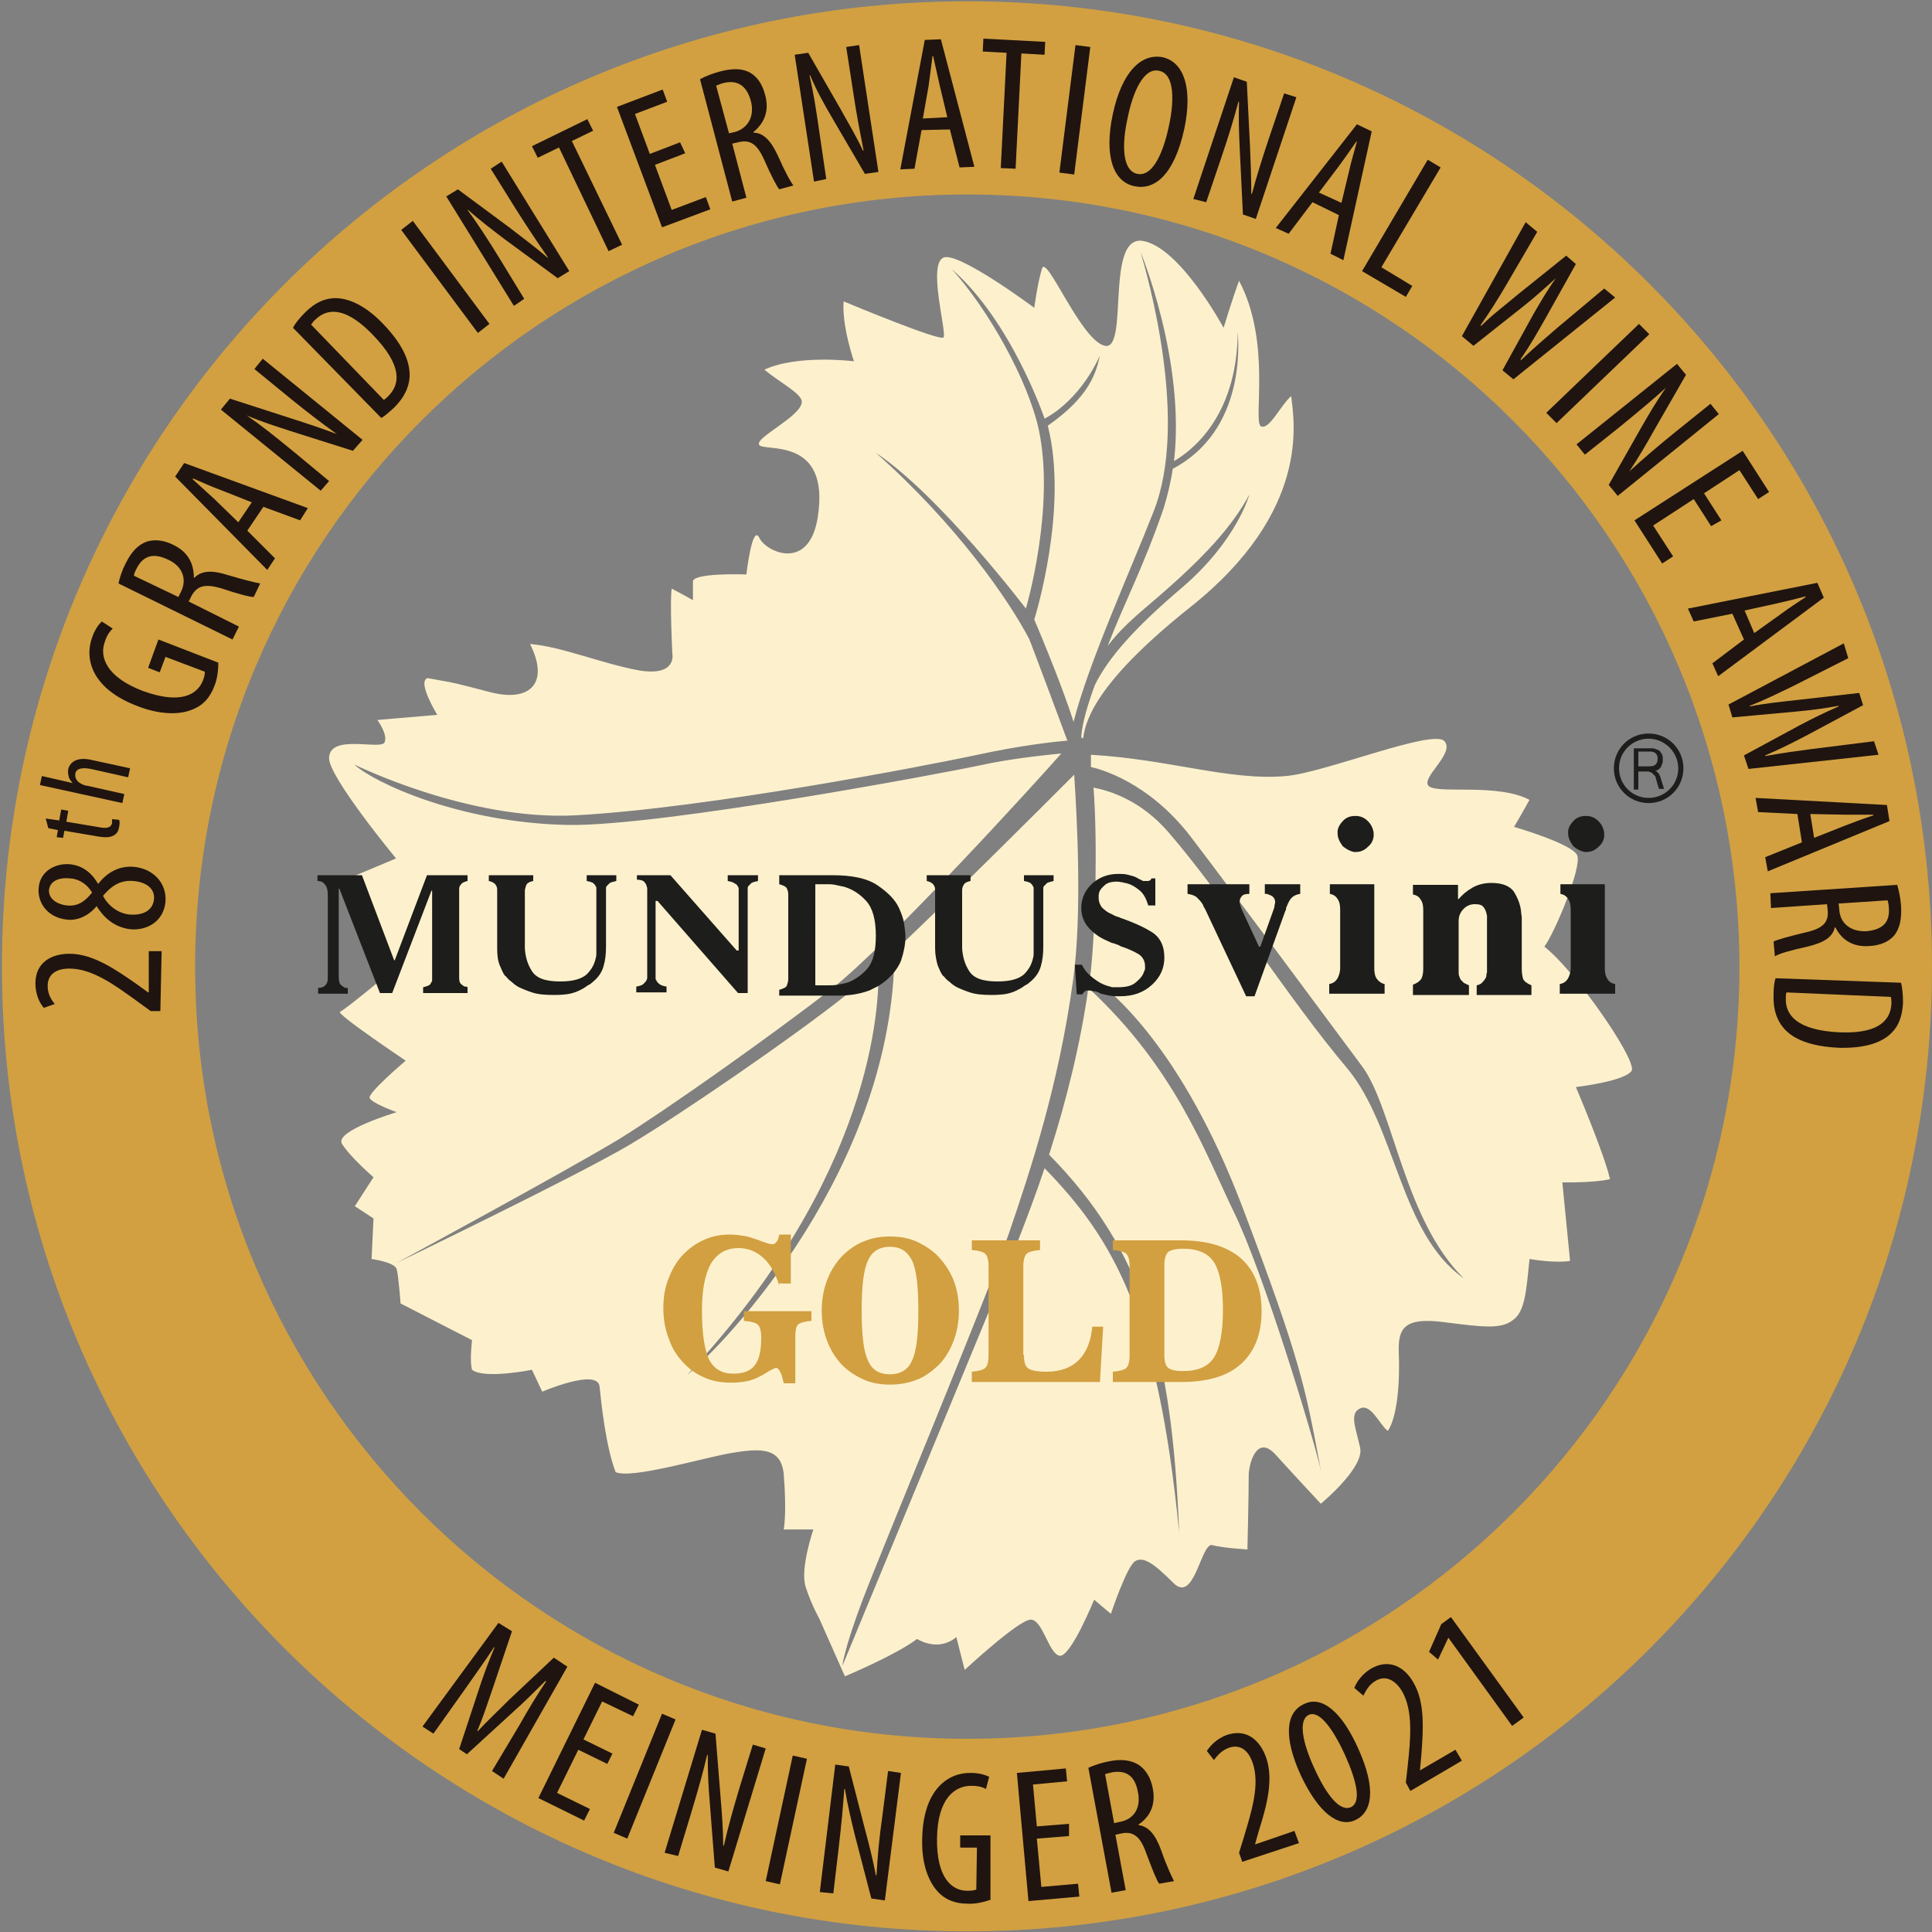<?xml version="1.0" encoding="utf-8"?>
<!-- Generator: Adobe Illustrator 24.3.0, SVG Export Plug-In . SVG Version: 6.00 Build 0)  -->
<svg version="1.1" id="Layer_1" xmlns="http://www.w3.org/2000/svg" xmlns:xlink="http://www.w3.org/1999/xlink" x="0px" y="0px"
	 viewBox="0 0 300 300" style="enable-background:new 0 0 300 300;" xml:space="preserve">
<rect x="0" y="0" width="300" height="300" fill="#808080" stroke="none"/>
<style type="text/css">
	.st0{fill-rule:evenodd;clip-rule:evenodd;fill:#FDF1CD;}
	.st1{fill-rule:evenodd;clip-rule:evenodd;fill:#1D1D1B;}
	.st2{fill:#1D1D1B;}
	.st3{fill:#D2A041;}
	.st4{fill:#1F140F;}
</style>
<g>
	<path class="st0" d="M239.8,147c1.6-2.1,5.9-12.4,5.1-14.2c-0.8-1.8-9.8-4.4-9.8-4.4s1.3-2.2,2.4-4.2c-4.9-2.6-14.1-0.9-15.6-2.1
		c-1.5-1.2,4.1-5.1,2.4-7c-1.7-2-18.6,4.9-24.6,5.4c-8.7,0.8-18.1-2.6-30.3-3.3c0,0.8,0,1.6,0,1.9c1.4,0.3,8.9,2.3,15.4,10.7
		c5.6,7.3,24.2,32.4,26.8,35.9c4.8,6.7,6.5,23.8,15.7,32.8c-9.9-6.9-10.5-23.5-18.1-32.6c-9.2-10.9-18.9-26.4-27.7-36.6
		c-4.3-5-9.1-6.5-11.7-7c0.6,7.7,0.4,21.3-0.5,29.3c3.3,2.2,14.2,11.2,23.5,35.5c9.3,24.5,9.9,28.4,12.3,41.2
		c-1.2-5.3-9-31-13.6-40.3c-4.4-9.1-9-22.1-22.5-34.6c-1.2,8.6-3.4,17.5-6.1,25.9c14.6,14.8,19.1,30.6,20.2,58.7
		c-3.3-34-10.3-45.7-20.9-56.6c-1.3,3.9-2.7,7.6-4.1,11.2c-4.9,12-27.3,66.1-27.3,66.1s0.2-2.5,3.2-10.4c3-7.9,19-46.3,22.6-56.6
		c3.5-10.2,7.8-23.3,10-39.3c1.5-10.5,0.6-26,0.2-32.1c-5.4,5.4-18.7,18.7-27.9,27.4c-0.2,33.6-26.1,60.8-32.2,65.8
		c28.9-30.9,29.9-57.4,29.7-63.4c-2.1,1.9-3.8,3.4-5,4.4c-7.9,6.3-25.6,18.5-33.7,23.3c-8.3,4.9-36.1,18.3-36.1,18.3
		s26.4-14.3,34.5-19.2c7.3-4.5,23.4-15.9,33.1-23.4c8.9-7,32.1-32.5,35.6-36.5c-3.1,0.3-8.4,0.9-12.4,1.8c-4.6,1-49.4,9.5-64.1,9.3
		c-16.9-0.3-30.3-6.6-33.3-9.4c0,0,17.7,8.8,34.4,7.9c20.4-1.1,54.4-7.7,62.4-9.4c6.4-1.4,11.6-2,14-2.2c-0.1-0.1-0.1-0.1-0.1-0.1
		s-5.5-14.8-5.9-15.7c-3.2-6.1-11.2-17.7-23.8-28.9c10,6.7,23.3,24.2,23.3,24.2s4.6-15.6,2-27.8c-1.7-7.7-7.8-18.6-13.5-24.9
		c9.3,8.1,14.4,23.2,14.4,23.2s5.2-2.4,8.6-9.8c-0.6,2.6-1.5,6.3-8.1,10.9c3.3,13-2.1,30.1-2.1,30.1s4.2,9.8,6.1,15.9
		c2.3-9.1,8.8-23.4,12.4-32.6c5.6-14-0.9-36.6-2-40.4c0,0,7,16.9,5.2,32.5c2.4-1.4,9.8-6.6,9.9-20.1c0.1,1.6,1.3,15.3-10.1,21.3
		c-0.3,2.1-0.8,4.1-1.4,6.1c-3.2,9.3-6,14.4-8.7,21.4c1.9-2.5,3.8-4.2,7.7-7.5c7.3-6.3,11.6-11,14.3-16c0,0-1.9,7.1-10.4,14.4
		c-7.3,6.2-11.5,10.9-13.6,15.2c-1.1,3-1.9,5.7-2.1,7.9c0,0.3,0.1,0.4,0.3,0.3c0.4-3.3,2.8-9.3,16.6-20.3c18.9-15,16.1-29,15.7-32.8
		c-1.7,1.5-3.4,5.3-4.7,4.7c-1.3-0.7,1.7-13-3.4-22.6c-1.1,3-2.4,7.3-2.4,7.3s-6.8-12.6-12.6-13.5c-5.8-0.8-2.1,17-5.8,16.3
		s-9.1-14.3-9.8-12c-0.7,2.3-1.2,6.1-1.2,6.1s-11.8-8.8-14.1-7.8c-2.5,1.1,0.6,11.8,0,12.4c-0.6,0.6-14.3-5.1-15.5-5.6
		c-0.3,3.8,1.6,9.3,1.6,9.3s-8.7-1.1-13.9,1.3c2.5,2.1,6,3.8,5.8,5.1c-0.3,2.3-7.4,5.5-6.6,6.6c0.8,1.1,11-1.4,9.1,11.1
		c-1.3,8.7-8.1,5.5-9.1,3.3c-1.1-2.2-2,5.7-2,5.7s-8.3-0.3-8.3,1.1s0,2.9,0,2.9s-1.2-0.7-3.3-1.8c-0.3,2,0.1,10.1,0.1,10.1
		s0.8,3.6-5.2,2.6c-5.9-1.1-12-3.7-16.9-4.1c3,5.9,0.2,9.1-6.1,7.5c-6.2-1.6-4.8-1.3-9.8-2.2c-1.7,0.5,1.5,5.7,1.5,5.7l-9.3,0.8
		c0,0,1.7,2.3,1.1,3.5c-0.7,1.2-8.5-1.4-8.6,2.4c-0.1,2.9,10.4,15.6,10.4,15.6l-7.4,3.1l7.3,13.9c0,0-7.9,6.6-8.6,6.8
		c-0.7,0.3,10.2,7.6,10.2,7.6s-5.9,5-5.6,5.8c0.3,0.8,4.2,2.2,4.2,2.2s-9.7,2.9-8.5,4.9c1.2,2,4.9,5.2,4.9,5.2l-2.9,4.5l2.9,1.9
		l-0.3,6.3c0,0,3.7,0.5,3.9,1.6c0.3,1.1,0.6,5.3,0.6,5.3l11.1,5.7c0,0-0.4,3.2,0,4.6c1.9,1.5,9.3,0,9.3,0l1.6,3.4
		c0,0,8.6-3.7,8.9-0.8c0.3,2.9,1,9.4,2.5,13.3c2.6,1.1,13.8-2.3,18.1-3c4.3-0.7,7.6-0.9,8,3.3c0.5,6.2,0,8.6,0,8.6h4.6
		c0,0-2.1,6.1-1.2,8.9c0.9,2.8,2.1,4.9,2.1,4.9l4,9c0,0,7.9-3.3,11.2-5.8c3.7,2.1,6.1-0.3,6.1-0.3l1.3,5.1c0,0,8.3-7.7,10.2-7.8
		s2.8,5.2,4.5,5.6c1.7,0.4,5.4-8.7,5.4-8.7l2.6,2.2c0,0,2.5-7.5,3.8-8.2c1.3-0.7,2.8,0.3,5.9,3.4c3.2,3.2,4.2-5.7,5.9-5.9
		c1.9,0.5,5.6,0.7,5.6,0.7s0.2-8.1,0.2-11.5c0-1.7,1.2-6.4,4.1-3.3c2.9,3.2,7.1,7.7,7.1,7.7s6.8-5.6,6.1-8.7c-0.7-3.2-1.7-5.3,0-6.1
		c1.7-0.8,3,2.5,4.3,3.5c1.5-2.2,1.9-7.7,1.7-12.3c-0.1-3.6,0.8-5.4,7-4.6c6.2,0.8,8.9,1.1,10.7-0.3c1.9-1.3,2.1-4.5,2.6-9.5
		c4.2,0.7,6.3,0.3,6.3,0.3l-1.2-12.2c0,0,4.9,0.1,7.4-0.5c-0.9-4-5.3-14.3-5.3-14.3s7.8-0.9,8.7-2.6
		C253.9,164.1,244.3,150.4,239.8,147z"/>
	<g>
		<path class="st1" d="M49.5,135.9h6.7l5,13.2h0.1l5-13.2h6.3v0.9c-0.4,0.1-0.6,0.2-0.8,0.3c-0.2,0.2-0.3,0.3-0.4,0.5
			c-0.1,0.2-0.1,0.3-0.1,0.4c0,0.1,0,0.2,0,0.3v13.6c0,0.4,0.1,0.7,0.2,0.8c0.2,0.2,0.3,0.3,0.5,0.4c0.1,0.1,0.2,0.1,0.3,0.1
			c0.1,0,0.2,0,0.3,0.1v0.9h-6.9v-0.9c0.4-0.1,0.7-0.2,0.9-0.3c0.2-0.1,0.3-0.3,0.4-0.5c0.1-0.1,0.1-0.3,0.1-0.4c0-0.1,0-0.2,0-0.3
			v-13.5H67l-6.1,15.9H59L52.7,138h-0.1v13.7c0,0.6,0.1,1,0.3,1.2c0.2,0.2,0.5,0.4,0.7,0.5c0.1,0,0.2,0,0.2,0c0.1,0,0.2,0,0.2,0v0.9
			h-4.6v-0.9c0.4,0,0.8-0.1,1-0.3c0.2-0.2,0.4-0.4,0.4-0.6c0.1-0.2,0.1-0.3,0.1-0.5c0-0.2,0-0.3,0-0.3V139c0-0.7-0.1-1.2-0.4-1.6
			c-0.3-0.4-0.6-0.6-1.2-0.6V135.9z"/>
		<path class="st1" d="M76,135.9h6.8v0.9c-0.5,0.1-0.9,0.3-1,0.5c-0.2,0.3-0.2,0.6-0.3,0.9c0,0.1,0,0.1,0,0.2c0,0.1,0,0.1,0,0.2v7.5
			c0,0.2,0,0.4,0,0.6c0,0.2,0,0.4,0,0.6c0.1,1.3,0.4,2.4,1.1,3.5c0.7,1.1,2.1,1.6,4.4,1.6c2,0,3.3-0.4,4.1-1.1
			c0.8-0.8,1.2-1.6,1.4-2.5c0.1-0.3,0.1-0.6,0.1-0.8c0-0.3,0-0.5,0-0.8v-8.8c0,0,0,0,0,0c0,0,0,0,0,0c0-0.1,0-0.2,0-0.3
			c0-0.1,0-0.2,0-0.3c-0.1-0.2-0.2-0.4-0.4-0.6c-0.2-0.2-0.6-0.3-1.1-0.4v-0.9h4.6v0.9c-0.4,0.1-0.8,0.2-1,0.3
			c-0.2,0.2-0.4,0.4-0.5,0.5c-0.1,0.1-0.1,0.3-0.1,0.4c0,0.1,0,0.2,0,0.3v8.7c0,1.1-0.1,2.1-0.4,3.1c-0.3,1-0.9,1.8-1.8,2.5
			c-0.2,0.2-0.4,0.3-0.6,0.4c-0.2,0.1-0.4,0.3-0.6,0.4c-1,0.6-1.9,0.9-2.8,1c-0.9,0.1-1.5,0.1-1.9,0.1c-1.4,0-2.5-0.1-3.4-0.4
			c-0.9-0.3-1.6-0.6-2.2-0.9c-0.3-0.2-0.6-0.4-0.8-0.6c-0.2-0.2-0.4-0.3-0.5-0.4c-0.1-0.1-0.2-0.2-0.3-0.3c-0.1-0.1-0.2-0.3-0.4-0.4
			c-0.3-0.4-0.5-0.9-0.8-1.6c-0.3-0.7-0.4-1.6-0.4-2.7v-8.7c0-0.1,0-0.1,0-0.2c0-0.1,0-0.2,0-0.2c0-0.3-0.1-0.5-0.3-0.8
			c-0.2-0.2-0.5-0.4-1-0.5V135.9z"/>
		<path class="st1" d="M98.9,135.9h5.2l10.3,11.7h0.3v-9.2c0-0.1,0-0.2,0-0.3c0-0.1,0-0.3-0.1-0.4c-0.1-0.2-0.2-0.4-0.5-0.5
			c-0.2-0.2-0.6-0.3-1.1-0.4v-0.9h4.7v0.9c-0.5,0.1-0.8,0.2-1,0.3c-0.2,0.2-0.4,0.4-0.5,0.5c-0.1,0.1-0.1,0.3-0.1,0.4
			c0,0.1,0,0.2,0,0.3v15.9h-1.5l-12.5-14.3h-0.3v11.7c0,0.1,0,0.2,0,0.3c0,0.1,0,0.2,0.1,0.3c0.1,0.2,0.2,0.4,0.5,0.6
			c0.2,0.2,0.6,0.3,1.1,0.4v0.9h-4.7v-0.9c0.5-0.1,0.9-0.2,1.1-0.4c0.2-0.2,0.4-0.4,0.5-0.6c0-0.1,0.1-0.2,0.1-0.3
			c0-0.1,0-0.2,0-0.3v-13.3c0-0.1,0-0.2,0-0.3c0-0.1,0-0.2-0.1-0.4c0-0.2-0.2-0.5-0.4-0.7c-0.2-0.2-0.6-0.3-1.1-0.3V135.9z"/>
		<path class="st1" d="M121,135.9h8.2c3.2,0,5.5,0.5,7.1,1.6c1.6,1.1,2.7,2.2,3.3,3.5c0.4,0.9,0.7,1.7,0.8,2.5
			c0.1,0.8,0.2,1.4,0.2,1.9c0,1.3-0.3,2.6-0.7,3.8c-0.5,1.2-1.3,2.2-2.5,3.2c-0.4,0.3-0.8,0.6-1.2,0.8c-0.4,0.2-0.8,0.4-1.2,0.6
			c-1.1,0.4-2.1,0.6-3,0.7c-0.9,0.1-1.6,0.1-2,0.1H121v-0.9c0.7-0.2,1.1-0.4,1.2-0.7c0.1-0.3,0.2-0.6,0.2-1c0,0,0,0,0,0c0,0,0,0,0,0
			v-13.1c0,0,0,0,0,0c0,0,0,0,0,0c0-0.4-0.1-0.7-0.2-0.9c-0.1-0.3-0.5-0.5-1.2-0.7V135.9z M126.5,153h2.2c0.4,0,0.9,0,1.4-0.1
			c0.5-0.1,1.1-0.2,1.7-0.4c1-0.4,2-1.1,2.9-2.1c0.9-1.1,1.3-2.8,1.3-5.1c0-2.5-0.5-4.3-1.5-5.4c-1-1.1-2.1-1.8-3.4-2.2
			c-0.5-0.1-1-0.2-1.4-0.3c-0.5-0.1-0.9-0.1-1.3-0.1h-1.8V153z"/>
		<path class="st1" d="M143.9,135.9h6.8v0.9c-0.5,0.1-0.9,0.3-1,0.5c-0.2,0.3-0.3,0.6-0.3,0.9c0,0.1,0,0.1,0,0.2c0,0.1,0,0.1,0,0.2
			v7.5c0,0.2,0,0.4,0,0.6c0,0.2,0,0.4,0,0.6c0.1,1.3,0.4,2.4,1.1,3.5c0.7,1.1,2.1,1.6,4.4,1.6c2,0,3.3-0.4,4.1-1.1
			c0.8-0.8,1.2-1.6,1.4-2.5c0.1-0.3,0.1-0.6,0.1-0.8c0-0.3,0-0.5,0-0.8v-8.8c0,0,0,0,0,0c0,0,0,0,0,0c0-0.1,0-0.2,0-0.3
			c0-0.1,0-0.2,0-0.3c-0.1-0.2-0.2-0.4-0.4-0.6c-0.2-0.2-0.6-0.3-1.1-0.4v-0.9h4.6v0.9c-0.4,0.1-0.8,0.2-1,0.3
			c-0.2,0.2-0.4,0.4-0.5,0.5c-0.1,0.1-0.1,0.3-0.1,0.4c0,0.1,0,0.2,0,0.3v8.7c0,1.1-0.1,2.1-0.4,3.1c-0.3,1-0.9,1.8-1.8,2.5
			c-0.2,0.2-0.4,0.3-0.6,0.4c-0.2,0.1-0.4,0.3-0.6,0.4c-1,0.6-1.9,0.9-2.8,1c-0.9,0.1-1.5,0.1-1.8,0.1c-1.4,0-2.5-0.1-3.4-0.4
			c-0.9-0.3-1.6-0.6-2.2-0.9c-0.3-0.2-0.6-0.4-0.8-0.6c-0.2-0.2-0.4-0.3-0.5-0.4c-0.1-0.1-0.2-0.2-0.3-0.3c-0.1-0.1-0.2-0.3-0.4-0.4
			c-0.3-0.4-0.5-0.9-0.8-1.6c-0.2-0.7-0.4-1.6-0.4-2.7v-8.7c0-0.1,0-0.1,0-0.2c0-0.1,0-0.2,0-0.2c0-0.3-0.1-0.5-0.3-0.8
			c-0.2-0.2-0.5-0.4-1-0.5V135.9z"/>
		<path class="st1" d="M179.4,136.3v4.3h-1.1c-0.3-1-0.7-1.8-1.3-2.3c-0.6-0.5-1.2-0.9-1.9-1.1c-0.3-0.1-0.6-0.1-0.8-0.2
			c-0.3,0-0.5-0.1-0.8-0.1c-1,0-1.7,0.2-2.1,0.7c-0.5,0.4-0.8,0.9-0.8,1.5c0,0.1,0,0.1,0,0.2c0,0.1,0,0.1,0,0.2c0,0.5,0.2,1,0.5,1.4
			c0.4,0.4,0.8,0.7,1.2,0.9c0.3,0.1,0.6,0.3,0.8,0.4c0.3,0.1,0.5,0.2,0.6,0.2c0.1,0,0.2,0.1,0.2,0.1c0.1,0,0.2,0.1,0.3,0.1
			c1.7,0.6,3.3,1.3,4.6,2.1c1.3,0.8,2,2.1,2,4c0,1.6-0.6,3-1.9,4.2c-1.3,1.2-2.9,1.8-5,1.8c-0.6,0-1.1,0-1.6-0.1
			c-0.5-0.1-0.9-0.2-1.3-0.3c-0.1,0-0.1,0-0.2-0.1c-0.1,0-0.1,0-0.2-0.1c-0.3-0.1-0.6-0.2-0.9-0.2c-0.3-0.1-0.5-0.1-0.7-0.1
			c-0.2,0-0.4,0-0.5,0.1c-0.1,0.1-0.2,0.2-0.3,0.3c0,0,0,0-0.1,0.1c0,0,0,0,0,0.1c0,0,0,0,0,0c0,0,0,0,0,0c0,0,0,0,0,0l-0.9,0
			l-0.3-4.6h1.1c0.4,0.9,1.1,1.6,1.9,2.2c0.8,0.6,1.6,1,2.5,1.2c0.2,0.1,0.4,0.1,0.6,0.1c0.2,0,0.4,0,0.6,0c1.2,0,2.1-0.2,2.7-0.7
			c0.6-0.5,1.1-1,1.3-1.6c0.1-0.2,0.1-0.3,0.2-0.5c0-0.2,0-0.3,0-0.5c0-0.8-0.4-1.5-1.1-1.9c-0.7-0.4-1.6-0.8-2.5-1.1c0,0,0,0,0,0
			c0,0,0,0,0,0c-0.1,0-0.1,0-0.2-0.1c-0.1,0-0.1,0-0.2-0.1c-0.3-0.1-0.7-0.3-1.2-0.4c-0.4-0.2-0.9-0.4-1.3-0.6
			c-0.8-0.4-1.6-1-2.3-1.8c-0.7-0.8-1.1-1.8-1.1-3c0-1.5,0.6-2.8,1.7-3.8c1.1-1,2.5-1.5,4-1.5c0.5,0,1,0,1.4,0.1
			c0.4,0.1,0.8,0.2,1.1,0.3c0.3,0.1,0.6,0.3,0.8,0.4c0.2,0.1,0.4,0.2,0.6,0.3c0.1,0,0.1,0,0.2,0c0,0,0.1,0,0.2,0c0.1,0,0.1,0,0.2,0
			c0.1,0,0.1,0,0.2,0c0.1,0,0.2-0.1,0.3-0.1c0.1-0.1,0.1-0.1,0.2-0.3H179.4z"/>
		<path class="st1" d="M201.9,137.3v1.5c-0.7,0.1-1.2,0.4-1.5,0.8c-0.3,0.4-0.5,0.9-0.7,1.4c0,0.1,0,0.1,0,0.2c0,0,0,0.1-0.1,0.2
			l-4.8,13.3h-1.3l-6.4-13.6c-0.1-0.1-0.1-0.2-0.2-0.3c0-0.1-0.1-0.2-0.1-0.3c-0.3-0.5-0.6-0.8-0.9-1.1c-0.3-0.3-0.8-0.5-1.5-0.6
			v-1.5h9.6v1.5c-0.6,0-1,0.1-1.2,0.4c-0.2,0.2-0.3,0.5-0.3,0.8c0,0,0,0.1,0,0.1c0,0,0,0.1,0,0.2c0,0.1,0.1,0.2,0.1,0.3
			c0,0.1,0.1,0.2,0.1,0.3c0,0.1,0.1,0.2,0.1,0.3c0,0.1,0.1,0.1,0.1,0.2l2.6,5.6h0.2l2-5.6c0.1-0.3,0.2-0.5,0.2-0.7
			c0-0.2,0.1-0.4,0.1-0.6c0-0.4-0.1-0.6-0.4-0.9c-0.3-0.2-0.6-0.3-0.9-0.4c-0.1,0-0.1,0-0.1,0c0,0-0.1,0-0.2,0v-1.5H201.9z"/>
		<path class="st1" d="M213.4,137.3v13.1c0,0.6,0.1,1.2,0.4,1.6c0.3,0.4,0.7,0.7,1.2,0.8v1.5h-8.6v-1.5c0.6-0.1,1-0.4,1.3-0.9
			c0.2-0.4,0.4-0.9,0.4-1.6v-9.1c0-0.6-0.1-1.2-0.4-1.6c-0.3-0.5-0.7-0.7-1.2-0.8v-1.5H213.4z M207.7,129.4c0-0.1,0-0.1,0-0.2
			c0-0.1,0-0.2,0-0.2c0.1-0.6,0.4-1.1,0.9-1.6c0.5-0.5,1.1-0.7,1.9-0.7c0.8,0,1.4,0.3,1.9,0.8c0.5,0.5,0.8,1.1,0.9,1.8
			c0,0,0,0.1,0,0.1c0,0,0,0.1,0,0.1c0,0.1,0,0.1,0,0.2c0,0.1,0,0.1,0,0.2c-0.1,0.6-0.3,1.1-0.9,1.6c-0.5,0.5-1.1,0.8-1.9,0.8
			c0,0-0.1,0-0.1,0c0,0-0.1,0-0.1,0c-0.6-0.1-1.2-0.4-1.8-0.9C208,130.7,207.7,130.1,207.7,129.4z"/>
		<path class="st1" d="M219.4,154.4v-1.5c0.6-0.2,1-0.5,1.3-0.9c0.2-0.4,0.3-0.9,0.3-1.6v-9.1c0-0.7-0.1-1.2-0.4-1.6
			c-0.2-0.4-0.6-0.7-1.2-0.8v-1.5h7v2.2h0.1c0.6-0.7,1.3-1.3,2.2-1.8c0.9-0.5,1.9-0.7,2.9-0.7c1.7,0,2.9,0.5,3.5,1.4
			c0.6,1,1,2,1.1,3.1c0,0.3,0.1,0.6,0.1,1c0,0.3,0,0.6,0,0.9v7c0,0.6,0.1,1.1,0.2,1.5c0.2,0.4,0.6,0.7,1.3,1v1.5h-8.5v-1.5
			c0.5-0.1,0.8-0.3,1-0.6c0.2-0.2,0.4-0.5,0.5-0.8c0-0.2,0-0.4,0.1-0.6c0-0.2,0-0.3,0-0.5v-7.5c0-0.1,0-0.3,0-0.4c0-0.1,0-0.3,0-0.4
			c-0.1-0.5-0.2-0.9-0.5-1.3c-0.3-0.4-0.7-0.5-1.4-0.5c-0.6,0-1.2,0.2-1.7,0.7c-0.5,0.5-0.8,1.1-0.8,1.9v7.5c0,0.1,0,0.3,0,0.5
			c0,0.2,0,0.4,0.1,0.6c0.1,0.3,0.2,0.6,0.5,0.8c0.2,0.3,0.6,0.4,1,0.6v1.5H219.4z"/>
		<path class="st1" d="M249.2,137.3v13.1c0,0.6,0.1,1.2,0.4,1.6c0.2,0.4,0.6,0.7,1.2,0.8v1.5h-8.6v-1.5c0.6-0.1,1-0.4,1.3-0.9
			c0.2-0.4,0.4-0.9,0.4-1.6v-9.1c0-0.6-0.1-1.2-0.4-1.6c-0.3-0.5-0.7-0.7-1.2-0.8v-1.5H249.2z M243.5,129.4c0-0.1,0-0.1,0-0.2
			c0-0.1,0-0.2,0-0.2c0.1-0.6,0.4-1.1,0.9-1.6c0.5-0.5,1.1-0.7,1.9-0.7c0.8,0,1.4,0.3,1.9,0.8c0.5,0.5,0.8,1.1,0.9,1.8
			c0,0,0,0.1,0,0.1c0,0,0,0.1,0,0.1c0,0.1,0,0.1,0,0.2c0,0.1,0,0.1,0,0.2c-0.1,0.6-0.3,1.1-0.9,1.6c-0.5,0.5-1.1,0.8-1.9,0.8
			c0,0-0.1,0-0.1,0c0,0-0.1,0-0.1,0c-0.6-0.1-1.2-0.4-1.8-0.9C243.8,130.7,243.5,130.1,243.5,129.4z"/>
	</g>
	<path class="st2" d="M256,114.7c-2.5,0-4.6,2-4.6,4.6c0,2.5,2,4.6,4.6,4.6c2.5,0,4.6-2,4.6-4.6C260.6,116.8,258.5,114.7,256,114.7z
		 M256,113.9c3,0,5.4,2.4,5.4,5.4c0,3-2.4,5.4-5.4,5.4c-3,0-5.4-2.4-5.4-5.4C250.6,116.3,253,113.9,256,113.9z M258.4,122.5h-0.8
		l-0.5-1.7c0-0.2-0.1-0.3-0.2-0.4c-0.1-0.1-0.2-0.2-0.3-0.3c-0.1-0.1-0.2-0.2-0.4-0.2c-0.1-0.1-0.3-0.1-0.4-0.1h-1.4v2.8h-0.7v-6.4
		h2.5l0.4,0c0.1,0,0.3,0,0.4,0.1c0.1,0,0.2,0.1,0.4,0.1c0.1,0.1,0.2,0.1,0.3,0.2c0.2,0.2,0.3,0.4,0.4,0.6c0.1,0.2,0.1,0.5,0.1,0.8
		c0,0.2,0,0.4-0.1,0.6c-0.1,0.2-0.1,0.4-0.2,0.5c-0.1,0.1-0.2,0.3-0.4,0.4c-0.2,0.1-0.3,0.2-0.5,0.2c0.4,0.1,0.7,0.5,0.9,1.2
		L258.4,122.5z M254.4,119h1.7c0.5,0,0.8-0.1,1-0.3c0.2-0.2,0.3-0.5,0.3-0.9c0-0.7-0.4-1.1-1.2-1.1h-1.8V119z"/>
	<path class="st3" d="M150.2,30.2C84,30.2,30.3,83.9,30.3,150.1c0,66.2,53.7,119.9,119.9,119.9c66.2,0,119.9-53.7,119.9-119.9
		C270,83.9,216.4,30.2,150.2,30.2z M0.3,150.1C0.3,67.3,67.4,0.2,150.2,0.2S300,67.3,300,150.1c0,82.8-67.1,149.8-149.8,149.8
		S0.3,232.8,0.3,150.1z"/>
	<g>
		<g>
			<path class="st4" d="M80.7,267.8c1.3-2.3,2.8-4.8,4.1-6.7l-0.1-0.1c-1.6,1.6-3.3,3.3-5.1,4.9l-7.1,6.5l-1.2-0.8l2.9-8.8
				c0.8-2.5,1.7-4.9,2.6-7l-0.1,0c-1.3,2-2.9,4.2-4.5,6.5l-4.9,6.9l-1.7-1.1l11.8-16.1l2.1,1.3l-3,8.9c-0.9,2.6-1.5,4.5-2.4,6.6
				l0.1,0c1.6-1.7,3-3,5-5l6.8-6.4l2.1,1.4l-9.9,17.4l-1.8-1.2L80.7,267.8z"/>
			<path class="st4" d="M94.3,273.9l-4.5-2.2l-3.3,6.7l5.1,2.5l-0.9,1.8l-7.1-3.5l8.8-17.9l6.8,3.4l-0.9,1.8l-4.8-2.3l-2.9,5.9
				l4.5,2.2L94.3,273.9z"/>
			<path class="st4" d="M104.9,267l-7.5,18.5l-2.1-0.9l7.5-18.5L104.9,267z"/>
			<path class="st4" d="M103.2,287.7l5.8-19.1l2.1,0.6l0.8,10c0.2,2.3,0.4,5.1,0.4,7.4l0.1,0c0.7-3.1,1.4-5.5,2.4-8.9l2.1-6.8l2,0.6
				l-5.8,19.1l-2.1-0.6l-0.8-10.3c-0.2-2.2-0.3-4.6-0.3-7.2l-0.1,0c-0.6,2.6-1.3,5.1-2.5,9.1l-2,6.6L103.2,287.7z"/>
			<path class="st4" d="M125.3,273.1l-4.2,19.5l-2.2-0.5l4.2-19.5L125.3,273.1z"/>
			<path class="st4" d="M127.3,293.8l2.4-19.8l2.1,0.3l2.5,9.7c0.6,2.2,1.3,5,1.7,7.2l0.1,0c0.2-3.1,0.4-5.7,0.9-9.1l0.9-7.1l2,0.3
				l-2.5,19.8l-2.1-0.3l-2.6-10c-0.5-2.1-1.1-4.5-1.5-7l-0.1,0c-0.2,2.7-0.4,5.2-0.9,9.4l-0.8,6.8L127.3,293.8z"/>
			<path class="st4" d="M153.8,295c-0.9,0.3-2.3,0.7-3.6,0.6c-1.7,0-3.4-0.5-4.7-2c-1.4-1.6-2.4-4.3-2.3-8
				c0.1-7.8,4.1-10.4,7.6-10.3c1.2,0,2.2,0.3,2.8,0.6l-0.5,1.9c-0.5-0.3-1.2-0.5-2.3-0.5c-2.5,0-5.2,1.9-5.3,8.1
				c-0.1,6.2,2.3,8.2,4.7,8.2c0.8,0,1.2-0.1,1.4-0.2l0.1-6.5l-2.6,0l0-1.9l4.7,0L153.8,295z"/>
			<path class="st4" d="M166,285.1l-5,0.4l0.7,7.5l5.7-0.5l0.2,2l-7.9,0.7l-1.8-19.9l7.6-0.7l0.2,2l-5.3,0.5l0.6,6.5l5-0.4
				L166,285.1z"/>
			<path class="st4" d="M169,274.5c0.9-0.4,2.1-0.8,3.2-1c1.9-0.4,3.5-0.2,4.7,0.6c1.1,0.8,1.8,2,2.1,3.6c0.5,2.5-0.4,4.4-2.2,5.6
				l0,0.1c1.5,0.2,2.6,1.4,3.5,3.9c0.9,2.6,1.7,4.2,2,4.8l-2.3,0.4c-0.4-0.5-1.1-2.3-2-4.7c-0.9-2.6-2-3.5-3.9-3.1l-0.9,0.2l1.6,8.6
				l-2.2,0.4L169,274.5z M173,283.1l0.9-0.2c2.2-0.4,3.3-2.2,2.8-4.6c-0.4-2.3-1.6-3.5-4-3.1c-0.4,0.1-0.9,0.2-1.1,0.3L173,283.1z"
				/>
			<path class="st4" d="M192.9,289.1l-0.5-1.4l0.8-2.6c1.1-3.7,2.5-8,1.3-11.4c-0.7-2-2-2.9-3.7-2.3c-1.3,0.5-1.9,1.4-2.3,1.9
				l-1.1-1.4c0.5-0.8,1.5-1.9,3.1-2.5c3-1,5.1,0.7,6.1,3.5c1.2,3.4,0.1,7.5-1.1,11.3l-0.6,2.1l0,0.1l6.1-2.1l0.7,1.9L192.9,289.1z"
				/>
			<path class="st4" d="M210.9,271.5c2.9,6.4,2.1,9.9-0.4,11.1c-2.7,1.3-5.8-1.2-8.5-6.9c-2.7-5.9-2.4-9.8,0.5-11.1
				C205.3,263.2,208.4,265.9,210.9,271.5z M204.1,274.6c1.9,4.2,4,6.8,5.7,6c1.6-0.8,0.9-4-1-8.2c-1.9-4.1-4-6.9-5.6-6.1
				C201.6,267.1,202.2,270.5,204.1,274.6z"/>
			<path class="st4" d="M219,278.1l-0.7-1.3l0.3-2.7c0.4-3.9,0.9-8.4-0.9-11.5c-1.1-1.8-2.6-2.5-4.1-1.6c-1.2,0.7-1.6,1.8-1.9,2.3
				l-1.4-1.2c0.3-0.8,1.1-2.1,2.6-3c2.8-1.6,5.2-0.3,6.6,2.2c1.8,3.1,1.5,7.3,1.2,11.3l-0.2,2.2l0,0.1l5.5-3.2l1,1.7L219,278.1z"/>
			<path class="st4" d="M224.9,254.3L224.9,254.3l-1.6,3.4l-1.4-1.2l1.9-4.3l1.5-1.1l11.3,15.6l-1.8,1.3L224.9,254.3z"/>
		</g>
	</g>
	<g>
		<path class="st4" d="M24.9,157h-1.5l-2.2-1.6c-3.2-2.3-6.8-5-10.4-5c-2.1,0-3.4,0.9-3.4,2.7c0,1.4,0.7,2.3,1.1,2.8l-1.7,0.6
			c-0.6-0.7-1.3-2-1.3-3.8c0-3.2,2.4-4.6,5.3-4.6c3.6,0,7.1,2.4,10.4,4.7l1.8,1.3h0.1l0-6.4l2,0L24.9,157z"/>
		<path class="st4" d="M15,140.7c-1.2,1.5-3,2.3-4.6,2.1c-2.9-0.3-4.6-2.5-4.4-4.9c0.2-2.7,2.7-3.9,4.9-3.7c1.7,0.2,3.2,1.1,4.3,3
			l0.1,0c1.3-1.7,3.2-2.8,5.5-2.6c3,0.3,5.1,2.5,4.9,5.4c-0.3,3.2-3,4.5-5.4,4.3C17.6,144,16,142.3,15,140.7L15,140.7z M10.4,140.6
			c1.9,0.2,3-0.9,3.9-2c-0.7-1.2-1.9-2.1-3.4-2.2c-1.9-0.2-3.2,0.5-3.3,1.9C7.6,139.5,8.7,140.4,10.4,140.6z M20.7,136.8
			c-2.2-0.2-3.6,1-4.7,2.3c0.8,1.6,2.4,2.7,4,2.9c2.2,0.2,3.7-0.6,3.9-2.3C24.1,138.3,23.1,137,20.7,136.8z"/>
		<path class="st4" d="M7.1,127.1l2.1,0.3l0.3-1.7l1.1,0.2l-0.3,1.7l5.4,0.9c1.2,0.2,1.6-0.2,1.7-0.7c0-0.2,0-0.4,0-0.6l1.1,0.1
			c0.1,0.3,0.1,0.6,0,1.1c-0.1,0.6-0.3,1-0.8,1.3c-0.5,0.3-1.1,0.4-2.4,0.2l-5.3-0.9l-0.2,1.1L8.8,130l0.2-1.1l-1.5-0.3L7.1,127.1z"
			/>
		<path class="st4" d="M6.2,121.9l0.3-1.4l4.8,1.1l0,0c-0.3-0.3-0.5-0.6-0.6-0.9c-0.1-0.4-0.2-0.8-0.1-1.3c0.3-1.1,1.4-1.9,3.6-1.4
			l6,1.3l-0.3,1.4l-5.8-1.3c-1.1-0.2-2.2-0.2-2.4,0.7c-0.1,0.7,0.2,1.3,1.1,1.7c0.2,0.1,0.5,0.2,0.7,0.2l5.8,1.3l-0.3,1.4L6.2,121.9
			z"/>
		<path class="st4" d="M33.9,102.9c0,0.9-0.1,2.4-0.6,3.6c-0.6,1.6-1.6,3-3.5,3.7c-1.9,0.8-4.9,0.8-8.3-0.5
			c-7.3-2.7-8.4-7.4-7.2-10.7c0.4-1.2,1-2,1.5-2.5l1.7,1.1c-0.4,0.4-0.9,1-1.2,2c-0.9,2.3,0.1,5.5,5.9,7.7c5.8,2.1,8.4,0.6,9.3-1.6
			c0.3-0.7,0.3-1.2,0.3-1.4l-6.1-2.3l-0.9,2.4l-1.8-0.7l1.6-4.4L33.9,102.9z"/>
		<path class="st4" d="M18.4,90.6c0.2-1,0.6-2.1,1.1-3.1c0.9-1.8,1.9-2.9,3.3-3.4c1.3-0.4,2.7-0.2,4.1,0.5c2.3,1.1,3.2,2.9,3.2,5.1
			l0.1,0c1.1-1.1,2.7-1.2,5.2-0.4c2.7,0.8,4.4,1.2,5,1.3l-1,2.1c-0.7,0-2.5-0.5-4.9-1.3c-2.6-0.8-3.9-0.5-4.8,1.2l-0.4,0.8l7.8,3.9
			l-1,2L18.4,90.6z M27.7,92.7l0.4-0.8c1-2,0.2-4-2-5c-2.1-1-3.8-0.8-4.9,1.4c-0.2,0.4-0.4,0.8-0.4,1.1L27.7,92.7z"/>
		<path class="st4" d="M38.4,82.4l4.3,4.3l-1.2,1.8L27.2,74l1.4-2.1l19.2,7l-1.2,1.9l-5.7-2.1L38.4,82.4z M39.1,78l-4.8-1.9
			c-1.4-0.5-2.9-1.2-4.3-1.8l-0.1,0.1c1.1,1,2.4,2.2,3.4,3.1l3.7,3.6L39.1,78z"/>
		<path class="st4" d="M49.8,76.2L34.3,63.6l1.4-1.7l9.6,3.1c2.2,0.7,4.9,1.6,7,2.4l0,0c-2.5-1.8-4.6-3.4-7.3-5.6l-5.5-4.5l1.3-1.6
			l15.5,12.6L54.8,70L45,66.9c-2.1-0.7-4.4-1.4-6.7-2.4l0,0c2.2,1.5,4.2,3.1,7.5,5.8l5.3,4.4L49.8,76.2z"/>
		<path class="st4" d="M45.5,50.9c0.4-0.8,1.1-1.6,1.9-2.4c1.5-1.5,2.9-2.1,4.4-2.2c2-0.1,4.7,0.9,7.6,3.9c3.2,3.3,4.1,5.8,4.2,7.7
			c0.1,2-0.8,3.8-2.4,5.4c-0.7,0.6-1.4,1.3-2,1.6L45.5,50.9z M59.6,62.1c0.3-0.2,0.5-0.4,0.7-0.6c1.8-1.8,2.3-4.7-2.5-9.6
			c-3.5-3.6-6.5-4.5-8.8-2.3c-0.3,0.2-0.5,0.6-0.7,0.8L59.6,62.1z"/>
		<path class="st4" d="M64.1,34.3l11.9,16l-1.8,1.4l-11.9-16L64.1,34.3z"/>
		<path class="st4" d="M79.8,47.5l-10.5-17l1.8-1.1l8.1,6c1.8,1.4,4.1,3.1,5.8,4.6l0.1,0c-1.8-2.6-3.2-4.7-5.1-7.7l-3.8-6.1l1.7-1.1
			l10.5,17l-1.8,1.1l-8.3-6.1c-1.7-1.3-3.7-2.8-5.6-4.5l-0.1,0c1.6,2.2,3,4.3,5.2,7.9l3.6,5.9L79.8,47.5z"/>
		<path class="st4" d="M86.8,22.9l-3.3,1.6l-0.9-1.8l8.6-4.2l0.9,1.8l-3.3,1.6L96.6,38l-2.1,1L86.8,22.9z"/>
		<path class="st4" d="M106.4,23.8l-4.7,1.8l2.6,7l5.3-2l0.7,1.9l-7.5,2.8l-7-18.7l7.1-2.7l0.7,1.9l-5,1.9l2.3,6.2l4.7-1.8
			L106.4,23.8z"/>
		<path class="st4" d="M108.7,12.3c0.9-0.5,2-0.9,3.1-1.2c1.9-0.5,3.5-0.5,4.7,0.2c1.2,0.7,1.9,1.9,2.3,3.4c0.7,2.5-0.1,4.4-1.8,5.8
			l0,0.1c1.5,0,2.7,1.2,3.8,3.6c1.1,2.5,2,4.1,2.4,4.6l-2.2,0.6c-0.4-0.5-1.3-2.2-2.3-4.5c-1.1-2.5-2.2-3.3-4.1-2.8l-0.9,0.2
			l2.2,8.4l-2.2,0.6L108.7,12.3z M113.2,20.7l0.9-0.2c2.1-0.6,3.1-2.5,2.5-4.8c-0.6-2.2-1.9-3.4-4.3-2.8c-0.4,0.1-0.8,0.3-1.1,0.4
			L113.2,20.7z"/>
		<path class="st4" d="M126.4,28.2l-3-19.7l2.1-0.3l5,8.7c1.1,2,2.6,4.5,3.5,6.5l0.1,0c-0.6-3.1-1.1-5.6-1.6-9l-1.1-7.1l2-0.3
			l3,19.7l-2.1,0.3l-5.2-8.9c-1.1-1.9-2.3-4-3.3-6.4l-0.1,0c0.6,2.6,1,5.1,1.6,9.3l1,6.8L126.4,28.2z"/>
		<path class="st4" d="M143.1,20.2l-1.1,6l-2.2,0.1l3.8-20.1l2.5-0.1l5.2,19.8L149,26l-1.5-5.9L143.1,20.2z M147.1,18.2l-1.2-5
			c-0.3-1.4-0.7-3.1-1-4.5l-0.1,0c-0.2,1.5-0.4,3.2-0.6,4.6l-0.9,5.1L147.1,18.2z"/>
		<path class="st4" d="M156.3,8.2L152.6,8l0.1-2l9.6,0.5l-0.1,2l-3.6-0.2l-0.9,17.9l-2.3-0.1L156.3,8.2z"/>
		<path class="st4" d="M169.3,7.3l-2.5,19.8l-2.3-0.3L167,7L169.3,7.3z"/>
		<path class="st4" d="M183.9,20c-1.6,7.3-4.7,9.6-7.8,8.9c-3.2-0.7-4.7-4.6-3.3-11.2c1.4-6.5,4.4-9.5,7.8-8.8
			C183.9,9.7,185.2,13.8,183.9,20z M175.1,18.3c-0.9,4-0.9,8.2,1.5,8.7c2.5,0.5,4.1-3.6,4.9-7.4c0.8-3.6,1-8.1-1.5-8.6
			C177.6,10.4,175.9,14.3,175.1,18.3z"/>
		<path class="st4" d="M185.3,30.9l6.3-18.9l2,0.7l0.5,10c0.1,2.3,0.2,5.1,0.2,7.4l0.1,0c0.8-3,1.6-5.5,2.7-8.8l2.3-6.8l1.9,0.6
			l-6.3,18.9l-2-0.7l-0.5-10.3c-0.1-2.2-0.2-4.6-0.1-7.2l-0.1,0c-0.7,2.6-1.4,5-2.8,9.1l-2.2,6.5L185.3,30.9z"/>
		<path class="st4" d="M203.8,31.4l-3.7,4.9l-2-0.9l12.6-16.1l2.3,1.1l-4.4,20l-2-1l1.3-6L203.8,31.4z M208.3,31.5l1.2-5
			c0.3-1.4,0.8-3,1.2-4.5l-0.1,0c-0.9,1.3-1.9,2.7-2.7,3.8l-3.1,4.1L208.3,31.5z"/>
		<path class="st4" d="M221.7,24.8l2,1.2l-9.2,15.5l4.8,2.9l-1,1.7l-6.8-4L221.7,24.8z"/>
		<path class="st4" d="M227,52.2l9.9-17.7l1.8,1.5l-4.9,8.4c-1.3,2.2-2.5,4.1-3.9,6.1l0.1,0.1c1.8-1.8,3.6-3.1,5.6-4.8l7.6-6.1
			l1.5,1.3l-4.7,8.4c-1.2,2.1-2.3,4.1-3.9,6.4l0.1,0.1c2.1-2,3.8-3.4,5.5-4.9l7.4-6.2l1.7,1.4l-15.8,12.7l-1.7-1.4l4.8-8.7
			c1.1-1.9,2.2-3.8,3.5-5.6l0,0c-1.7,1.5-3.3,3-5.1,4.4l-7.7,6.1L227,52.2z"/>
		<path class="st4" d="M256.1,51.9l-14.4,13.8l-1.6-1.6l14.4-13.8L256.1,51.9z"/>
		<path class="st4" d="M244.8,69l15.6-12.5l1.4,1.7l-5,8.7c-1.1,2-2.6,4.5-3.8,6.3l0,0c2.3-2.1,4.3-3.8,7-6l5.6-4.5l1.3,1.6
			L251.2,77l-1.4-1.7l5.1-9c1.1-1.9,2.3-4,3.8-6.1l0,0c-2,1.8-3.9,3.4-7.2,6.1l-5.4,4.3L244.8,69z"/>
		<path class="st4" d="M265.7,81.7l-2.7-4.2l-6.3,4.1l3.1,4.8l-1.7,1.1l-4.3-6.7l16.8-10.8l4.1,6.4l-1.7,1.1l-2.9-4.5l-5.5,3.6
			l2.7,4.2L265.7,81.7z"/>
		<path class="st4" d="M269,95.3l-6,1.2l-0.9-2l20.1-4l1,2.3l-16.4,12.2l-0.9-2l4.9-3.7L269,95.3z M272.4,98.3l4.2-3
			c1.2-0.9,2.6-1.8,3.8-2.6l0-0.1c-1.5,0.4-3.2,0.8-4.5,1.1l-5,1.1L272.4,98.3z"/>
		<path class="st4" d="M268.4,109.4l17.9-9.5l0.7,2.3l-8.7,4.4c-2.3,1.1-4.3,2.1-6.6,3l0,0.1c2.5-0.5,4.7-0.7,7.3-1l9.7-1.1l0.6,1.9
			l-8.4,4.5c-2.1,1.1-4.2,2.2-6.8,3.3l0,0.1c2.8-0.5,5-0.8,7.3-1.1l9.6-1.2l0.7,2.1l-20.2,2.2l-0.7-2.1l8.7-4.7c1.9-1,3.9-2,6-2.9
			l0-0.1c-2.2,0.4-4.4,0.7-6.7,0.9l-9.8,0.9L268.4,109.4z"/>
		<path class="st4" d="M279.1,126.4l-6.1-0.3l-0.4-2.2l20.4,1.1l0.4,2.5l-18.9,7.8l-0.4-2.2l5.7-2.3L279.1,126.4z M281.7,130.1
			l4.8-1.9c1.3-0.5,2.9-1.1,4.4-1.6l0-0.1c-1.5,0-3.3,0-4.6,0l-5.2-0.1L281.7,130.1z"/>
		<path class="st4" d="M294.6,137.4c0.3,1,0.5,2.1,0.6,3.3c0.1,2-0.2,3.5-1.1,4.6c-0.9,1-2.2,1.5-3.8,1.6c-2.5,0.2-4.3-0.9-5.3-2.9
			l-0.1,0c-0.3,1.5-1.7,2.4-4.3,3c-2.7,0.6-4.4,1.1-5,1.5l-0.2-2.3c0.6-0.3,2.4-0.8,4.9-1.4c2.7-0.6,3.7-1.5,3.5-3.5l-0.1-0.9
			l-8.7,0.6l-0.1-2.3L294.6,137.4z M285.5,140.3l0.1,0.9c0.1,2.2,1.8,3.5,4.2,3.4c2.3-0.2,3.7-1.2,3.5-3.6c0-0.4-0.1-0.9-0.2-1.2
			L285.5,140.3z"/>
		<path class="st4" d="M295.2,152.6c0.2,0.9,0.3,1.9,0.3,3.1c-0.1,2.1-0.7,3.6-1.7,4.6c-1.4,1.5-4,2.5-8.2,2.4
			c-4.6-0.2-7-1.4-8.3-2.7c-1.4-1.4-2-3.3-1.9-5.6c0-0.9,0.1-1.9,0.3-2.5L295.2,152.6z M277.4,154.1c-0.1,0.3-0.1,0.6-0.1,0.9
			c-0.1,2.5,1.6,5,8.4,5.3c5,0.2,7.8-1.2,8-4.4c0-0.4,0-0.8-0.1-1.1L277.4,154.1z"/>
	</g>
	<g>
		<path class="st3" d="M121,199.6c-0.6-1.9-1.4-3.3-2.5-4.3c-1.1-1-2.4-1.5-3.8-1.5c-1.9,0-3.3,0.8-4.3,2.4c-0.9,1.6-1.4,4-1.4,7.3
			c0,3.6,0.4,6.1,1.1,7.6c0.8,1.5,2,2.2,3.8,2.2c1.5,0,2.6-0.4,3.3-1.3c0.7-0.9,1-2.3,1-4.3c0-1-0.2-1.7-0.5-2
			c-0.3-0.3-1.1-0.5-2.2-0.6v-1.5H126v1.5c-1.1,0.1-1.8,0.3-2.1,0.6c-0.3,0.3-0.4,0.9-0.4,1.9v7.2h-1.8l-0.3-1.2v0
			c-0.3-0.8-0.6-1.2-0.9-1.2c-0.1,0-0.5,0.2-1.1,0.5c-0.3,0.2-0.6,0.4-0.8,0.5c-0.7,0.4-1.5,0.8-2.3,1c-0.8,0.2-1.7,0.3-2.7,0.3
			c-1.5,0-2.8-0.2-4-0.7c-1.2-0.5-2.2-1.1-3.2-2.1c-1.1-1.1-2-2.4-2.5-3.9c-0.6-1.5-0.9-3.1-0.9-4.9c0-1.8,0.3-3.4,0.9-4.8
			c0.6-1.5,1.4-2.8,2.5-3.8c0.9-0.9,2-1.6,3.2-2.1c1.2-0.5,2.4-0.7,3.8-0.7c0.7,0,1.4,0.1,2.1,0.2c0.7,0.1,1.5,0.4,2.4,0.7l0.2,0.1
			c0.9,0.3,1.4,0.5,1.8,0.5c0.3,0,0.5-0.1,0.7-0.4c0.2-0.2,0.3-0.6,0.4-1.1h1.8v7.6H121z"/>
		<path class="st3" d="M138.2,215c-1.4,0-2.7-0.2-3.9-0.7c-1.2-0.5-2.3-1.2-3.3-2.1c-1.1-1.1-1.9-2.3-2.5-3.8
			c-0.6-1.5-0.9-3.1-0.9-4.9c0-1.8,0.3-3.4,0.9-4.9c0.6-1.5,1.4-2.7,2.5-3.8c1-0.9,2.1-1.7,3.3-2.1c1.2-0.5,2.5-0.7,3.9-0.7
			c1.4,0,2.7,0.2,3.9,0.7c1.2,0.5,2.3,1.2,3.3,2.1c1.1,1.1,2,2.4,2.6,3.8c0.6,1.5,0.9,3.1,0.9,4.9c0,1.8-0.3,3.4-0.9,4.9
			c-0.6,1.5-1.4,2.8-2.5,3.8c-1,0.9-2.1,1.7-3.3,2.1C140.9,214.8,139.6,215,138.2,215z M138.2,213.4c1.6,0,2.8-0.7,3.4-2.1
			c0.7-1.4,1-4,1-7.8c0-3.8-0.3-6.4-1-7.8c-0.7-1.4-1.8-2.1-3.4-2.1c-1.6,0-2.8,0.7-3.4,2.1c-0.7,1.4-1,4-1,7.8c0,3.8,0.3,6.4,1,7.8
			C135.4,212.7,136.5,213.4,138.2,213.4z"/>
		<path class="st3" d="M159,210.4c0,1.1,0.2,1.8,0.7,2.1c0.4,0.3,1.4,0.5,2.8,0.5c2.1,0,3.8-0.6,5-1.8c1.2-1.2,1.9-2.9,2.1-5.2h1.7
			l-0.5,8.6h-19.9V213c1.1-0.1,1.8-0.3,2.1-0.6c0.3-0.3,0.5-0.9,0.5-1.9v-13.9c0-1-0.2-1.6-0.5-1.9c-0.3-0.3-1-0.5-2.1-0.6v-1.5
			h10.6v1.5c-1.1,0.1-1.8,0.3-2.1,0.6c-0.3,0.3-0.5,1-0.5,2V210.4z"/>
		<path class="st3" d="M172.8,214.5V213c1.1-0.1,1.8-0.3,2.1-0.6c0.3-0.3,0.5-0.9,0.5-1.9v-13.9c0-1-0.2-1.6-0.5-1.9
			c-0.3-0.3-1-0.5-2.1-0.6v-1.5h10.6c4,0,7.1,0.9,9.3,2.8c2.1,1.9,3.2,4.6,3.2,8.2c0,3.6-1.1,6.3-3.2,8.2c-2.1,1.9-5.2,2.8-9.3,2.8
			H172.8z M180.8,196.5v13.8c0,1.1,0.2,1.8,0.6,2.1c0.4,0.3,1.1,0.5,2.3,0.5c2.3,0,3.9-0.7,4.8-2.1c0.9-1.4,1.4-3.9,1.4-7.4
			c0-3.5-0.5-6-1.4-7.4c-0.9-1.4-2.5-2.1-4.8-2.1c-1.1,0-1.9,0.2-2.3,0.5C181,194.8,180.8,195.5,180.8,196.5z"/>
	</g>
</g>
</svg>
